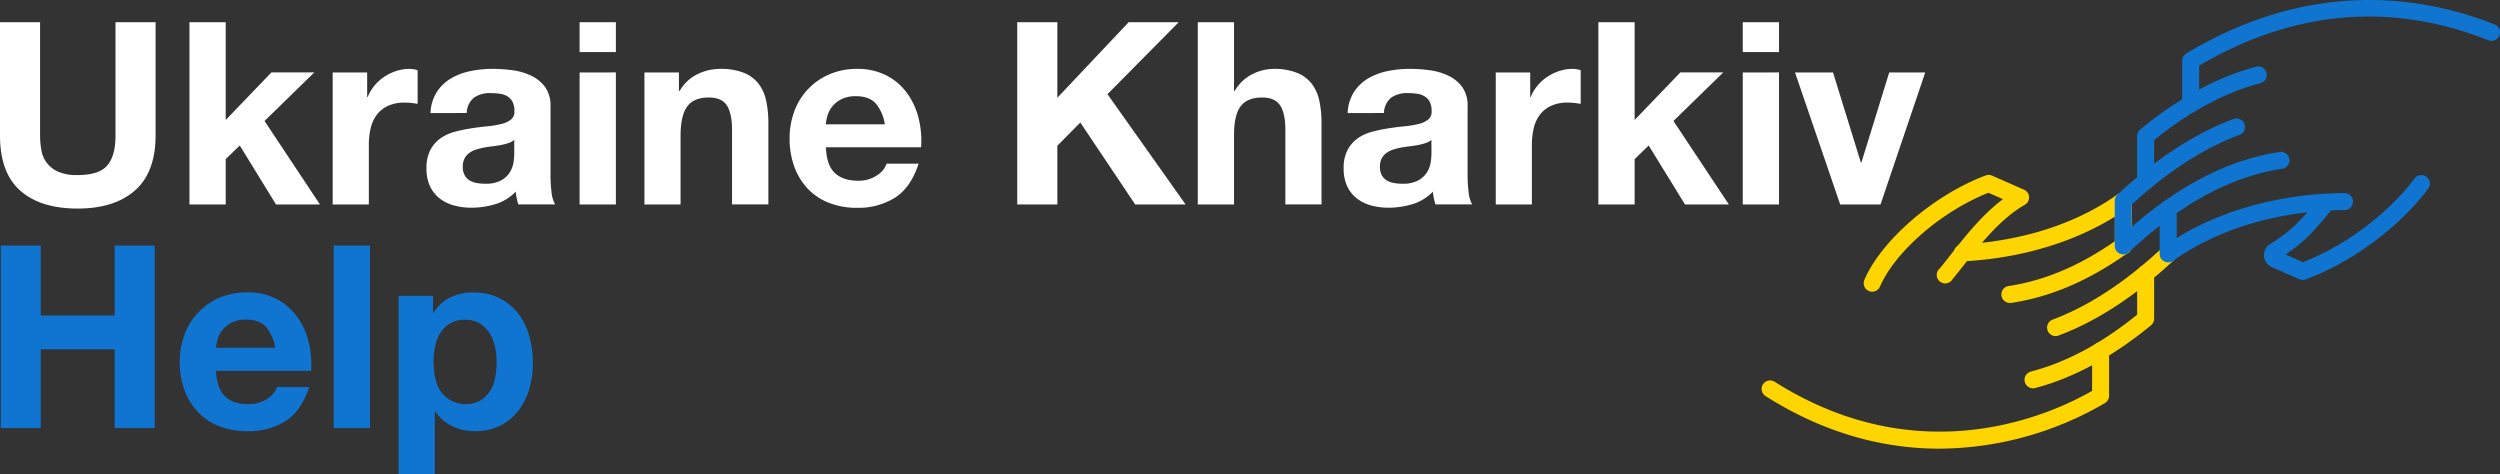 <?xml version="1.0" encoding="UTF-8"?> <svg xmlns="http://www.w3.org/2000/svg" viewBox="0 0 735.9 139.56"><rect x="0" y="0" width="735.9" height="139.56" fill="#333333" stroke="none"/> <defs> <style>.cls-1{fill:#fff;}.cls-2{fill:#0f75d1;}.cls-3{fill:#ffd500;}</style> </defs> <g id="Layer_2" data-name="Layer 2"> <g id="Layer_3" data-name="Layer 3"> <path class="cls-1" d="M39.69,56.1q-6.09,5.3-16.84,5.29-10.9,0-16.87-5.26T0,39.9V6.53H11.8V39.9a23.41,23.41,0,0,0,.38,4.28,8.29,8.29,0,0,0,4.92,6.35,13.52,13.52,0,0,0,5.75,1c4.21,0,7.11-.94,8.72-2.82S34,43.91,34,39.9V6.53h11.8V39.9Q45.77,50.79,39.69,56.1Z"></path> <path class="cls-1" d="M66.44,6.53V35.31l13.46-14H92.52L77.87,35.61,94.18,60.19H81.25L70.58,42.83l-4.14,4V60.19H55.77V6.53Z"></path> <path class="cls-1" d="M108.08,21.33v7.22h.15a13.27,13.27,0,0,1,2-3.35,13.57,13.57,0,0,1,2.93-2.63,14.51,14.51,0,0,1,3.53-1.69,12.83,12.83,0,0,1,3.91-.6,8.36,8.36,0,0,1,2.33.38v9.92q-.75-.15-1.8-.27c-.7-.07-1.38-.11-2-.11a11.39,11.39,0,0,0-5,1,8.61,8.61,0,0,0-3.27,2.67,10.58,10.58,0,0,0-1.77,3.94,21.64,21.64,0,0,0-.52,4.89V60.19H97.93V21.33Z"></path> <path class="cls-1" d="M126.72,33.28a12.39,12.39,0,0,1,1.88-6.23,12.65,12.65,0,0,1,4.21-4,18.46,18.46,0,0,1,5.75-2.14,32.36,32.36,0,0,1,6.42-.64,44.37,44.37,0,0,1,5.94.41,18.28,18.28,0,0,1,5.49,1.62,10.87,10.87,0,0,1,4.06,3.34,9.37,9.37,0,0,1,1.58,5.68V51.55a40.6,40.6,0,0,0,.3,5,9.09,9.09,0,0,0,1.05,3.61H152.58a14.23,14.23,0,0,1-.49-1.84,15.3,15.3,0,0,1-.27-1.92,13.88,13.88,0,0,1-6,3.69,24.15,24.15,0,0,1-7.06,1.05,19.1,19.1,0,0,1-5.19-.68,11.9,11.9,0,0,1-4.21-2.1,9.88,9.88,0,0,1-2.82-3.61,12.29,12.29,0,0,1-1-5.19,11.43,11.43,0,0,1,1.16-5.45,9.9,9.9,0,0,1,3-3.42,13.38,13.38,0,0,1,4.21-1.91,44,44,0,0,1,4.77-1q2.4-.37,4.74-.6a27.15,27.15,0,0,0,4.13-.68,7.24,7.24,0,0,0,2.86-1.31,2.9,2.9,0,0,0,1-2.52,5.59,5.59,0,0,0-.56-2.74,4.23,4.23,0,0,0-1.5-1.58,5.81,5.81,0,0,0-2.18-.75,17.29,17.29,0,0,0-2.67-.19,8.1,8.1,0,0,0-5,1.35,6,6,0,0,0-2.11,4.51Zm24.65,7.9a4.66,4.66,0,0,1-1.69.93,16.09,16.09,0,0,1-2.18.57c-.78.15-1.59.27-2.44.37s-1.7.23-2.56.38a19,19,0,0,0-2.36.6,6.78,6.78,0,0,0-2,1,4.71,4.71,0,0,0-1.39,1.61,5.21,5.21,0,0,0-.53,2.48,5,5,0,0,0,.53,2.41,4.06,4.06,0,0,0,1.42,1.54,6.25,6.25,0,0,0,2.11.79,13.46,13.46,0,0,0,2.48.22,9.5,9.5,0,0,0,4.89-1.05,7,7,0,0,0,2.55-2.52,8.09,8.09,0,0,0,1-3,21.18,21.18,0,0,0,.18-2.4Z"></path> <path class="cls-1" d="M170.61,15.32V6.53h10.68v8.79Zm10.68,6V60.19H170.61V21.33Z"></path> <path class="cls-1" d="M199.85,21.33v5.41h.23a12.24,12.24,0,0,1,5.26-4.92A15.16,15.16,0,0,1,212,20.28a18.06,18.06,0,0,1,7,1.17,10.32,10.32,0,0,1,4.32,3.23,12.58,12.58,0,0,1,2.22,5,31.72,31.72,0,0,1,.64,6.58v23.9H215.48V38.24c0-3.2-.5-5.6-1.5-7.17s-2.78-2.37-5.33-2.37q-4.36,0-6.32,2.59t-2,8.53V60.19H189.7V21.33Z"></path> <path class="cls-1" d="M245.7,50.87c1.6,1.56,3.91,2.33,6.91,2.33a9.59,9.59,0,0,0,5.57-1.61A6.72,6.72,0,0,0,261,48.17h9.4q-2.26,7-6.92,10a20.3,20.3,0,0,1-11.27,3A22.12,22.12,0,0,1,244,59.7a17.08,17.08,0,0,1-6.24-4.17,18.71,18.71,0,0,1-3.94-6.46,23.61,23.61,0,0,1-1.39-8.27,22.72,22.72,0,0,1,1.42-8.12,18.78,18.78,0,0,1,10.34-10.82,20.15,20.15,0,0,1,8.08-1.58,18.44,18.44,0,0,1,8.64,1.92,17.09,17.09,0,0,1,6.05,5.15,21.08,21.08,0,0,1,3.42,7.36,27.5,27.5,0,0,1,.75,8.64h-28C243.22,46.81,244.09,49.32,245.7,50.87Zm12.06-20.44q-1.92-2.12-5.82-2.11a9.24,9.24,0,0,0-4.25.87A8.05,8.05,0,0,0,245,31.33a7.81,7.81,0,0,0-1.42,2.7,12.12,12.12,0,0,0-.49,2.56h17.36A12.27,12.27,0,0,0,257.76,30.43Z"></path> <path class="cls-1" d="M311.24,6.53V28.77l21-22.24h14.73L326,27.72l23,32.47H334.16L318,36.06l-6.76,6.84V60.19h-11.8V6.53Z"></path> <path class="cls-1" d="M363.25,6.53V26.74h.22a12.47,12.47,0,0,1,5.19-4.92,14,14,0,0,1,6.16-1.54,18.06,18.06,0,0,1,7,1.17,10.32,10.32,0,0,1,4.32,3.23,12.44,12.44,0,0,1,2.22,5,31.05,31.05,0,0,1,.64,6.58v23.9H378.36V38.24c0-3.2-.5-5.6-1.51-7.17s-2.78-2.37-5.33-2.37c-2.91,0-5,.86-6.32,2.59s-1.95,4.57-1.95,8.53V60.19H352.58V6.53Z"></path> <path class="cls-1" d="M396.7,33.28a12.39,12.39,0,0,1,1.87-6.23,12.84,12.84,0,0,1,4.21-4,18.55,18.55,0,0,1,5.75-2.14,32.38,32.38,0,0,1,6.43-.64,44.6,44.6,0,0,1,5.94.41,18.31,18.31,0,0,1,5.48,1.62,10.8,10.8,0,0,1,4.06,3.34A9.37,9.37,0,0,1,432,31.33V51.55a40.6,40.6,0,0,0,.3,5,9.09,9.09,0,0,0,1.05,3.61H422.55a16.05,16.05,0,0,1-.49-1.84,17.38,17.38,0,0,1-.26-1.92,14,14,0,0,1-6,3.69,24.22,24.22,0,0,1-7.07,1.05,19.21,19.21,0,0,1-5.19-.68,11.85,11.85,0,0,1-4.2-2.1,9.67,9.67,0,0,1-2.82-3.61,12.13,12.13,0,0,1-1-5.19,11.31,11.31,0,0,1,1.17-5.45,9.88,9.88,0,0,1,3-3.42,13.38,13.38,0,0,1,4.21-1.91,43.72,43.72,0,0,1,4.78-1c1.6-.25,3.18-.45,4.73-.6a27.15,27.15,0,0,0,4.13-.68,7.1,7.1,0,0,0,2.86-1.31,2.9,2.9,0,0,0,1-2.52,5.59,5.59,0,0,0-.57-2.74,4.08,4.08,0,0,0-1.5-1.58,5.75,5.75,0,0,0-2.18-.75,17.29,17.29,0,0,0-2.67-.19,8.12,8.12,0,0,0-5,1.35,6.07,6.07,0,0,0-2.1,4.51Zm24.65,7.9a4.74,4.74,0,0,1-1.69.93,16.91,16.91,0,0,1-2.18.57c-.78.15-1.59.27-2.45.37s-1.7.23-2.55.38a19.58,19.58,0,0,0-2.37.6,6.9,6.9,0,0,0-2,1,4.71,4.71,0,0,0-1.39,1.61,5.21,5.21,0,0,0-.52,2.48,5,5,0,0,0,.52,2.41,4.08,4.08,0,0,0,1.43,1.54,6.12,6.12,0,0,0,2.1.79,13.46,13.46,0,0,0,2.48.22,9.45,9.45,0,0,0,4.89-1.05,7.11,7.11,0,0,0,2.56-2.52,8.06,8.06,0,0,0,1-3,21.6,21.6,0,0,0,.19-2.4Z"></path> <path class="cls-1" d="M450.43,21.33v7.22h.15a13.27,13.27,0,0,1,2-3.35,13.62,13.62,0,0,1,2.94-2.63,14.51,14.51,0,0,1,3.53-1.69,12.73,12.73,0,0,1,3.91-.6,8.42,8.42,0,0,1,2.33.38v9.92c-.5-.1-1.11-.19-1.81-.27s-1.38-.11-2-.11a11.42,11.42,0,0,0-5,1,8.61,8.61,0,0,0-3.27,2.67,10.73,10.73,0,0,0-1.76,3.94,21.62,21.62,0,0,0-.53,4.89V60.19H440.29V21.33Z"></path> <path class="cls-1" d="M481.17,6.53V35.31l13.46-14h12.63L492.6,35.61l16.31,24.58H496L485.31,42.83l-4.14,4V60.19H470.5V6.53Z"></path> <path class="cls-1" d="M513,15.32V6.53h10.67v8.79Zm10.67,6V60.19H513V21.33Z"></path> <path class="cls-1" d="M541.68,60.19l-13.3-38.86h11.19l8.2,26.53h.15l8.19-26.53h10.6L553.55,60.19Z"></path> <path class="cls-2" d="M12,72.29v20.6H33.75V72.29h11.8V126H33.75V102.81H12V126H.23V72.29Z"></path> <path class="cls-2" d="M66.22,116.64q2.4,2.33,6.91,2.33a9.47,9.47,0,0,0,5.56-1.62,6.7,6.7,0,0,0,2.86-3.42H91q-2.27,7-6.92,10a20.38,20.38,0,0,1-11.27,3,22.12,22.12,0,0,1-8.27-1.46,17.21,17.21,0,0,1-6.24-4.17,18.93,18.93,0,0,1-4-6.47,23.78,23.78,0,0,1-1.39-8.26,22.69,22.69,0,0,1,1.43-8.12A18.83,18.83,0,0,1,64.68,87.62a20.15,20.15,0,0,1,8.08-1.57A18.47,18.47,0,0,1,81.4,88a17.39,17.39,0,0,1,6,5.15,21.13,21.13,0,0,1,3.42,7.37,27.44,27.44,0,0,1,.75,8.64h-28C63.74,112.58,64.61,115.08,66.22,116.64ZM78.28,96.19q-1.92-2.1-5.82-2.1a9.37,9.37,0,0,0-4.25.86A8.08,8.08,0,0,0,65.5,97.1a7.81,7.81,0,0,0-1.42,2.7,11.89,11.89,0,0,0-.49,2.56H81A12.34,12.34,0,0,0,78.28,96.19Z"></path> <path class="cls-2" d="M108.91,72.29V126H98.24V72.29Z"></path> <path class="cls-2" d="M127.47,87.1v5h.15a11.77,11.77,0,0,1,5-4.59,15.27,15.27,0,0,1,6.62-1.42,16.89,16.89,0,0,1,7.89,1.72,16.57,16.57,0,0,1,5.49,4.59A19.35,19.35,0,0,1,155.81,99a29.64,29.64,0,0,1,1.05,7.93,26.79,26.79,0,0,1-1.05,7.52,19.19,19.19,0,0,1-3.2,6.39,15.73,15.73,0,0,1-5.33,4.43,16.08,16.08,0,0,1-7.48,1.65,15.07,15.07,0,0,1-6.65-1.46,12.62,12.62,0,0,1-5-4.32H128v18.41H117.33V87.1Zm13.87,30.81a8.53,8.53,0,0,0,2.86-2.74,11.43,11.43,0,0,0,1.54-3.94,23.5,23.5,0,0,0,.45-4.59,21.92,21.92,0,0,0-.49-4.58,12.35,12.35,0,0,0-1.62-4,9,9,0,0,0-2.89-2.85,8.06,8.06,0,0,0-4.32-1.09,8.2,8.2,0,0,0-4.4,1.09A8.86,8.86,0,0,0,129.61,98a11.81,11.81,0,0,0-1.54,4,23.76,23.76,0,0,0-.45,4.66,22.09,22.09,0,0,0,.49,4.59,11.88,11.88,0,0,0,1.58,3.94,9.08,9.08,0,0,0,11.65,2.74Z"></path> <path class="cls-3" d="M577.7,76.92a2.5,2.5,0,0,1-.12-5c10-.48,29.35-3,45.93-14.83a2.49,2.49,0,0,1,4,2V72.39a2.5,2.5,0,0,1-5,0v-8.6c-16.63,10.3-34.84,12.66-44.64,13.13Z"></path> <path class="cls-3" d="M605.08,98.93a2.5,2.5,0,0,1-.88-4.84c10.67-4,21.54-11.12,32.31-21.18a2.5,2.5,0,1,1,3.41,3.65c-11.25,10.52-22.68,18-34,22.21A2.39,2.39,0,0,1,605.08,98.93Z"></path> <path class="cls-3" d="M591.82,89.17a2.5,2.5,0,0,1-.38-5c10.82-1.67,21.31-6.2,32.07-13.85a2.5,2.5,0,1,1,2.9,4.08C615,82.54,603.81,87.35,592.2,89.14A2.43,2.43,0,0,1,591.82,89.17Z"></path> <path class="cls-3" d="M598.45,114.3a2.5,2.5,0,0,1-.64-4.92c10.52-2.77,20.76-8.25,31.28-16.75V80.56a2.5,2.5,0,0,1,5,0V93.82a2.54,2.54,0,0,1-.91,1.93c-11.26,9.26-22.73,15.47-34.09,18.47A2.87,2.87,0,0,1,598.45,114.3Z"></path> <path class="cls-3" d="M551.09,85.86a2.51,2.51,0,0,1-2.29-3.5c5.11-11.75,20.46-25,35.7-30.71a2.52,2.52,0,0,1,1.89.05l9.41,4.14A2.49,2.49,0,0,1,596,60.3c-7.17,4.06-13.41,12-18,17.84-1.16,1.47-2.24,2.86-3.22,4A2.5,2.5,0,1,1,571,79c.92-1.1,2-2.46,3.11-3.89,4-5.11,9.21-11.78,15.47-16.49l-4.26-1.88C571.53,62.2,557.91,74,553.39,84.35A2.51,2.51,0,0,1,551.09,85.86Z"></path> <path class="cls-2" d="M638.22,77.24a2.44,2.44,0,0,1-1.15-.28,2.5,2.5,0,0,1-1.35-2.22V61.48a2.5,2.5,0,0,1,5,0v8.6c19.21-11.89,40.67-13.24,49.4-13.24a2.5,2.5,0,0,1,0,5c-8.85,0-31.49,1.45-50.46,14.94A2.51,2.51,0,0,1,638.22,77.24Z"></path> <path class="cls-2" d="M625,74.89a2.53,2.53,0,0,1-1-.21,2.49,2.49,0,0,1-1.5-2.29V59.13a2.5,2.5,0,0,1,.79-1.82c11.26-10.51,22.69-18,34-22.21A2.5,2.5,0,1,1,659,39.78c-10.41,3.9-21,10.77-31.52,20.44v6.56C642,54.23,656.23,47,671,44.73a2.5,2.5,0,1,1,.77,4.94C656.59,52,641.85,60,626.67,74.22A2.51,2.51,0,0,1,625,74.89Z"></path> <path class="cls-2" d="M631.59,55.81a2.5,2.5,0,0,1-2.5-2.5V40.06a2.51,2.51,0,0,1,.91-1.94c11.25-9.26,22.72-15.47,34.09-18.47a2.5,2.5,0,1,1,1.27,4.84c-10.51,2.77-20.75,8.25-31.27,16.75V53.31A2.5,2.5,0,0,1,631.59,55.81Z"></path> <path class="cls-2" d="M677.79,82.38a2.54,2.54,0,0,1-1-.21l-8.09-3.56a3.84,3.84,0,0,1-.45-6.78c6.5-4,9.35-7.44,13-11.81l1.5-1.81a2.5,2.5,0,0,1,3.84,3.21l-1.48,1.79c-3.41,4.13-6.4,7.74-12.35,11.7l5.15,2.27c15.14-6,26.85-16.58,32.84-24.64a2.5,2.5,0,1,1,4,3c-6.53,8.79-19.42,20.43-36,26.7A2.41,2.41,0,0,1,677.79,82.38Z"></path> <path class="cls-3" d="M570.89,132.07c-15.29,0-32.87-3.87-51.22-15.5a2.5,2.5,0,0,1,2.68-4.22c42.71,27.05,81,9.87,93.48,2.71V103.24a2.5,2.5,0,0,1,5,0V116.5a2.5,2.5,0,0,1-1.21,2.14A97.62,97.62,0,0,1,570.89,132.07Z"></path> <path class="cls-2" d="M644.84,33.13a2.5,2.5,0,0,1-2.5-2.5V17.88a2.48,2.48,0,0,1,1.22-2.14c36.87-22.15,69.71-16.88,90.76-8.55a2.5,2.5,0,1,1-1.84,4.65C703.8.5,675.16,3,647.34,19.3V30.63A2.5,2.5,0,0,1,644.84,33.13Z"></path> </g> </g> </svg> 